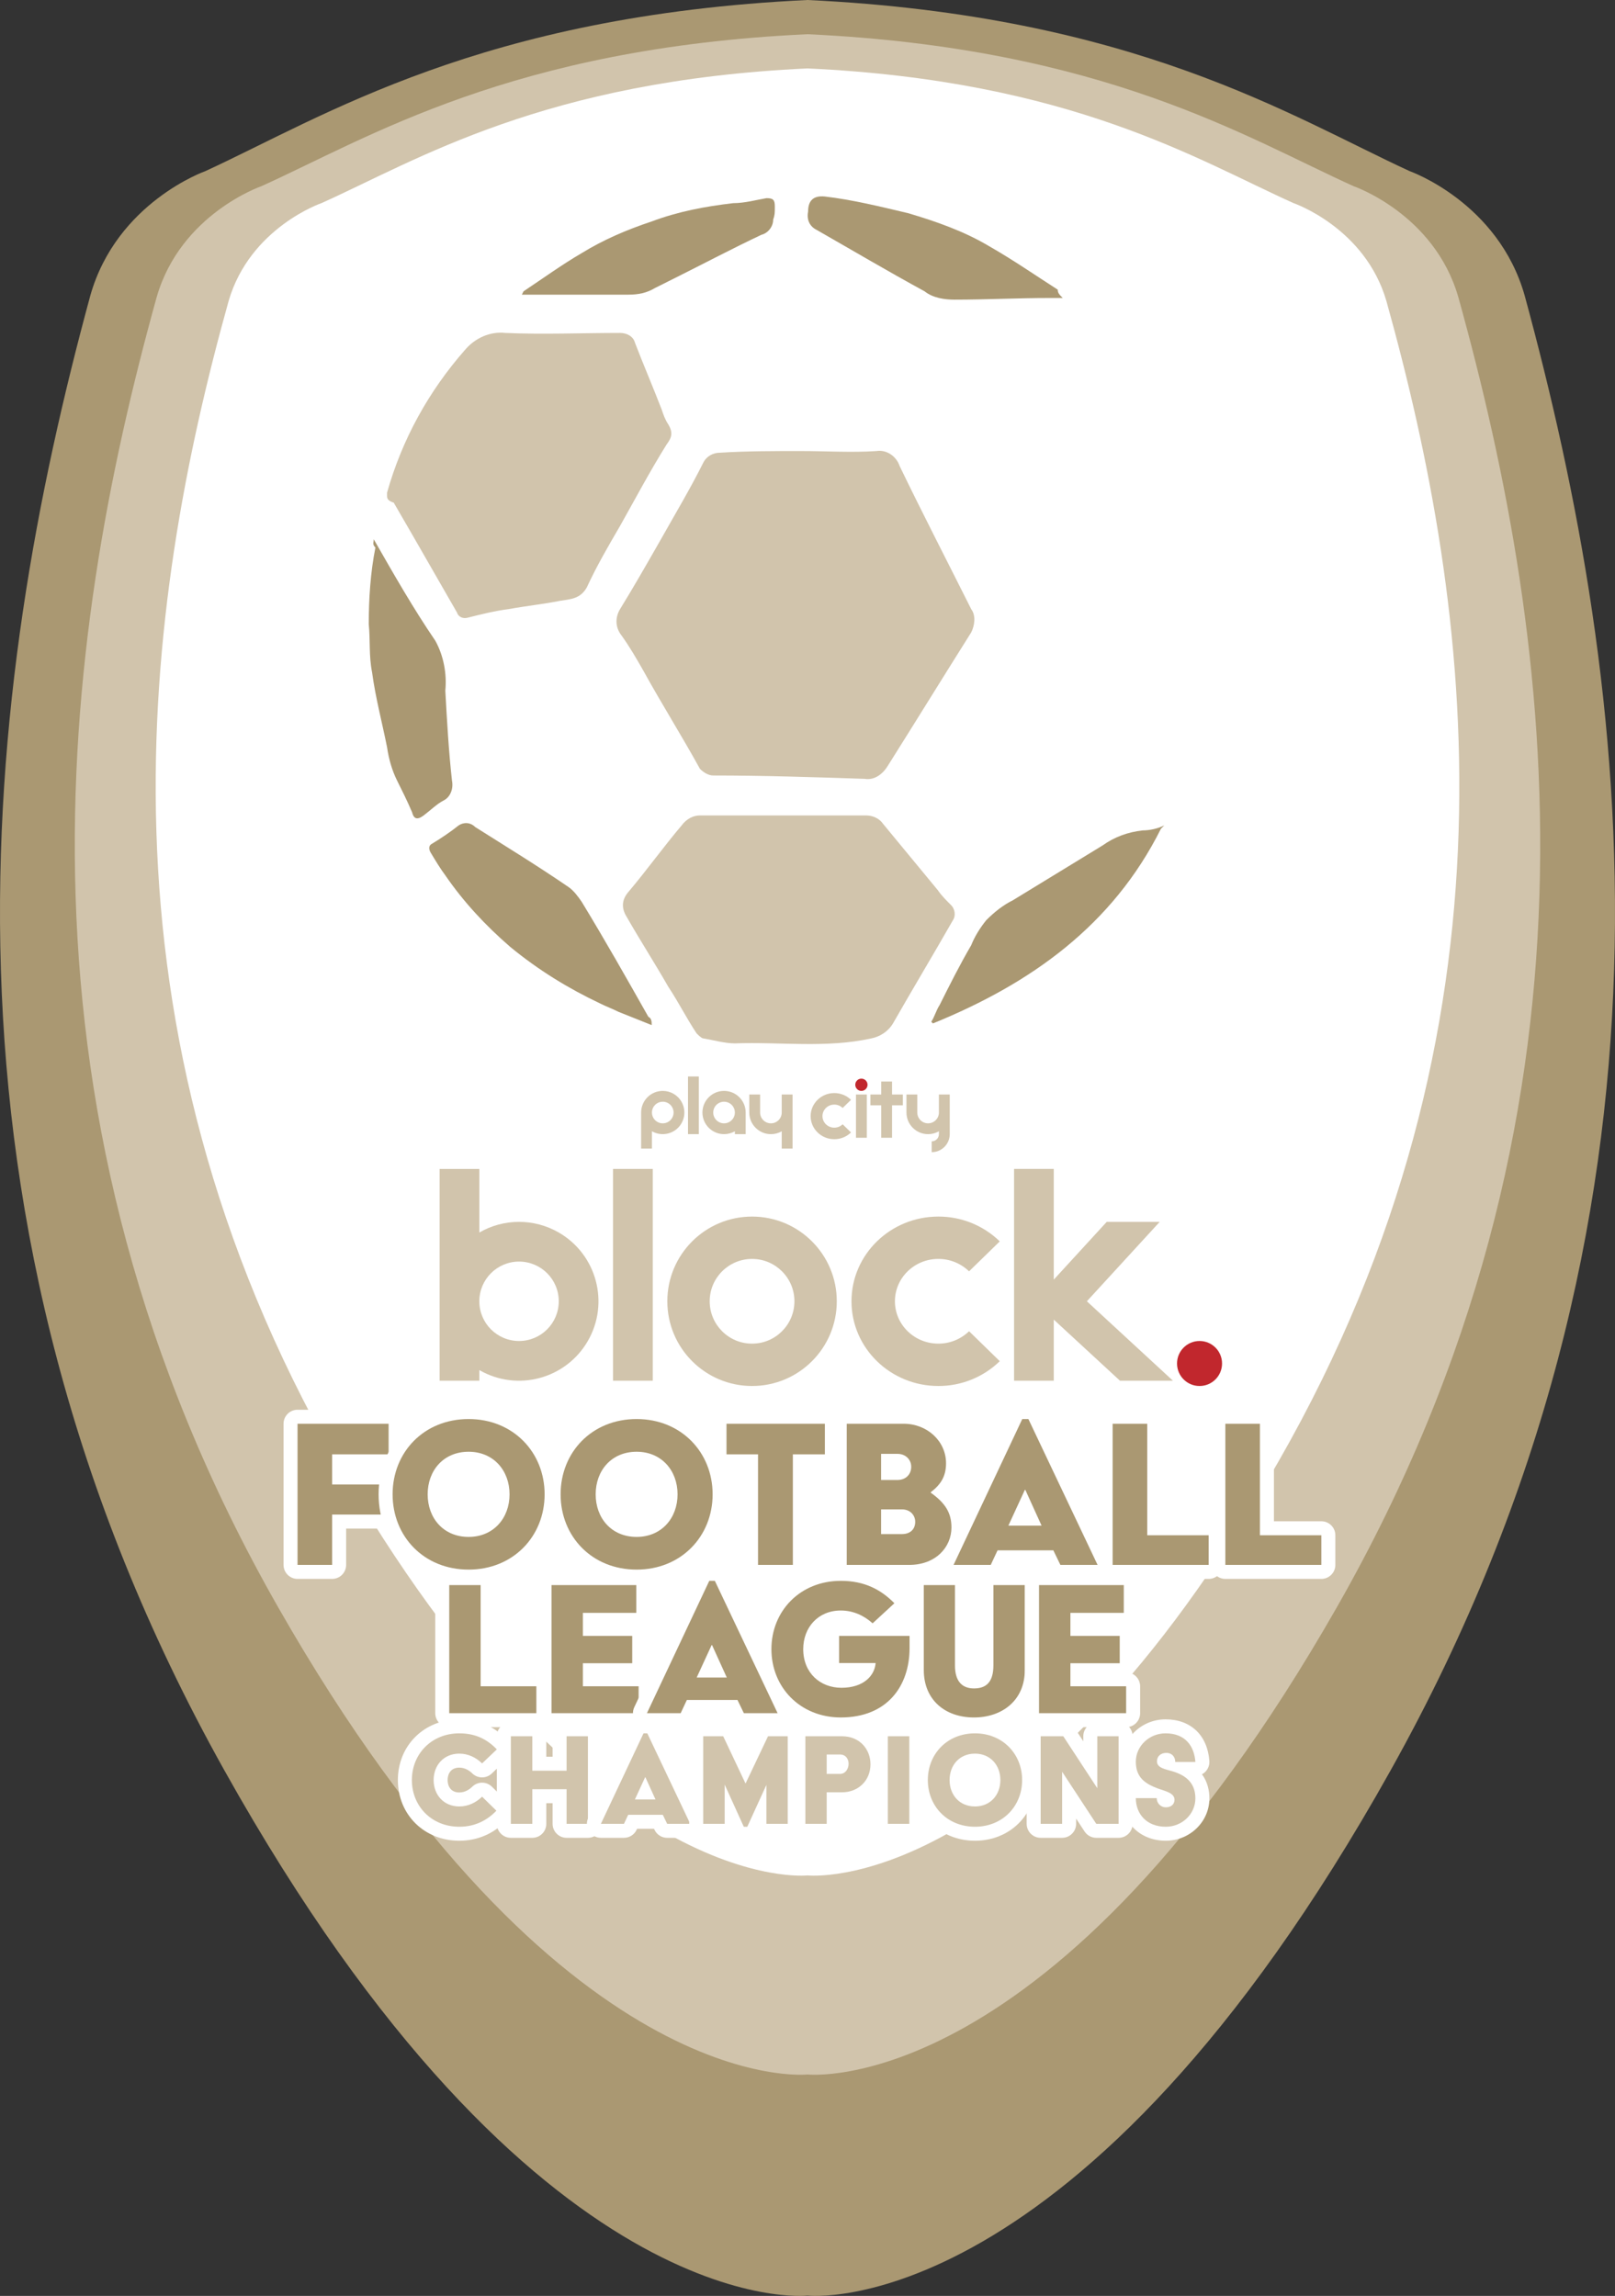 <?xml version="1.0" encoding="UTF-8"?>
<svg xmlns="http://www.w3.org/2000/svg" viewBox="0 0 346.05 492.067">
  <rect x="0" y="0" width="346.05" height="492.067" fill="#333333" stroke="none"/>
  <g id="_이어_1" data-name="레이어 1"/>
  <g id="_이어_2" data-name="레이어 2">
    <g id="_이어_1-2" data-name="레이어 1">
      <path d="M326.692,63.332c-5.668-20-24.668-26.664-24.668-26.664C276.692,25,243.024,3.332,173.024,0,103.024,3.332,69.356,25,44.024,36.668c0,0-19,6.664-24.668,26.664C-3.308,146.668-18.644,260,48.024,379.332s125,112.668,125,112.668c0,0,58.336,6.664,125-112.668,66.668-119.332,51.336-232.664,28.668-316" style="fill: #aa9872;"/>
      <path d="M312.46,63.621c-5.145-17.773-22.383-23.699-22.383-23.699-22.988-10.371-53.539-29.625-117.055-32.59-63.516,2.965-94.066,22.219-117.051,32.59,0,0-17.242,5.926-22.383,23.699C13.023,137.684-.891,238.41,59.601,344.473c60.492,106.059,113.422,100.133,113.422,100.133,0,0,52.93,5.926,113.426-100.133,60.492-106.062,46.578-206.789,26.012-280.852" style="fill: #d1c4ac;"/>
      <path d="M297.067,64.52c-4.574-15.746-19.914-20.992-19.914-20.992-20.449-9.184-47.625-26.238-104.129-28.863-56.504,2.625-83.68,19.68-104.129,28.863,0,0-15.336,5.246-19.91,20.992-18.297,65.594-30.676,154.805,23.137,248.742,53.816,93.934,100.902,88.684,100.902,88.684,0,0,47.09,5.25,100.902-88.684,53.812-93.938,41.438-183.148,23.141-248.742" style="fill: #fff;"/>
      <path d="M171.73,96.673c5.349,0,10.698,.357,16.047,0,2.14-.357,4.279,1.07,4.992,3.209,4.992,10.341,10.341,20.683,15.334,30.667,1.07,1.426,.713,3.566,0,4.992-6.062,9.628-11.768,18.9-17.83,28.528-1.07,1.783-2.853,3.209-4.992,2.853-10.698-.357-21.753-.713-32.45-.713-1.07,0-2.14-.713-2.853-1.426-3.923-7.132-8.202-13.907-12.124-21.039-1.426-2.496-2.853-4.992-4.636-7.489-1.426-1.783-1.426-3.923-.357-5.706,2.853-4.636,5.706-9.628,8.558-14.621,3.209-5.706,6.419-11.055,9.272-16.76,.713-1.426,2.14-2.14,3.566-2.14,5.706-.357,11.411-.357,17.473-.357h0Z" style="fill: #d1c4ac;"/>
      <path d="M167.45,174.768h18.187c1.426,0,2.853,.713,3.566,1.783l11.768,14.264c.713,1.07,1.783,2.14,2.853,3.209,.713,.713,1.07,2.14,.357,3.209-4.279,7.489-8.558,14.621-12.838,22.109-1.07,1.783-2.853,2.853-4.636,3.209-9.628,2.14-19.613,.713-29.241,1.07-2.14,0-4.636-.713-6.775-1.07-.357,0-1.07-.713-1.426-1.07-2.14-3.209-3.923-6.775-6.062-9.985-2.853-4.992-6.062-9.985-8.915-14.977q-1.783-2.853,.357-5.349c3.923-4.636,7.489-9.628,11.411-14.264,1.07-1.426,2.496-2.14,3.923-2.14h17.473Z" style="fill: #d1c4ac;"/>
      <path d="M82.937,106.301v-.713c3.209-11.411,8.915-21.753,16.76-30.667,2.14-2.496,5.349-3.923,8.558-3.566,8.202,.357,16.404,0,24.605,0,1.426,0,2.853,.713,3.209,2.14,1.783,4.636,3.923,9.628,5.706,14.264,.357,1.07,.713,2.14,1.426,3.209,1.07,1.783,.713,2.853-.357,4.279-3.566,5.706-6.775,11.768-9.985,17.473-2.496,4.279-4.992,8.558-7.132,13.194-1.426,2.496-3.566,2.496-5.706,2.853-3.566,.713-7.132,1.07-11.055,1.783-2.853,.357-5.706,1.07-8.558,1.783-1.07,.357-2.14,0-2.496-1.07l-9.628-16.76-3.923-6.775c-1.07-.357-1.426-.713-1.426-1.426Z" style="fill: #d1c4ac;"/>
      <path d="M139.636,219.699l-7.132-2.853c-1.426-.713-2.496-1.07-3.923-1.783-6.775-3.209-13.194-7.132-19.256-12.124-5.349-4.636-9.985-9.628-13.907-15.334-1.07-1.426-2.14-3.209-3.209-4.992-.357-.713-.357-1.426,.357-1.783,1.783-1.07,3.923-2.496,5.706-3.923,1.07-.713,2.496-.713,3.566,.357,6.775,4.279,13.194,8.202,19.97,12.838,1.07,.713,2.14,2.14,2.853,3.209,4.992,8.202,9.628,16.404,14.264,24.605,.713,.357,.713,1.07,.713,1.783h0Z" style="fill: #aa9872;"/>
      <path d="M80.084,115.572c4.279,7.489,8.558,14.977,13.194,21.753,1.783,3.209,2.496,7.132,2.14,10.698,.357,6.419,.713,12.838,1.426,19.256,.357,1.783-.357,3.566-1.783,4.279s-2.853,2.14-4.279,3.209-2.14,.713-2.496-.713c-1.07-2.496-2.14-4.636-3.209-6.775s-1.783-4.636-2.14-7.132c-1.07-5.349-2.496-10.698-3.209-16.047-.713-3.566-.357-6.775-.713-10.341,0-5.349,.357-11.055,1.426-16.404-.713-.713-.357-1.07-.357-1.783Z" style="fill: #aa9872;"/>
      <path d="M248.755,177.621c-10.341,20.683-27.815,33.164-48.854,41.722l-.357-.357c.713-1.07,1.07-2.496,1.783-3.566,2.14-4.279,4.279-8.558,6.775-12.838,.713-1.783,1.783-3.566,3.209-5.349,1.783-1.783,3.566-3.209,5.706-4.279,6.419-3.923,12.838-7.845,19.256-11.768,2.496-1.783,5.349-2.853,8.558-3.209,1.426,0,3.209-.357,4.636-1.07l-.713,.713Z" style="fill: #aa9872;"/>
      <path d="M227.716,63.866h-2.853c-6.775,0-13.551,.357-20.326,.357-2.14,0-4.636-.357-6.419-1.783-7.845-4.279-15.69-8.915-23.179-13.194-1.426-.713-2.14-2.14-1.783-3.923q0-3.566,3.566-3.209c6.062,.713,11.768,2.14,17.83,3.566,6.062,1.783,12.124,3.923,17.473,7.132,4.992,2.853,9.628,6.062,14.621,9.272,0,.713,.357,1.07,1.07,1.783Z" style="fill: #aa9872;"/>
      <path d="M112.178,62.439c4.279-2.853,8.202-5.706,12.481-8.202,4.636-2.853,9.628-4.992,14.977-6.775,5.706-2.14,11.411-3.209,17.473-3.923,2.496,0,4.992-.713,7.132-1.07,1.426,0,1.783,.357,1.783,1.783s0,1.783-.357,2.853c0,1.426-1.07,2.853-2.496,3.209-6.062,2.853-12.124,6.062-18.543,9.272-1.426,.713-2.853,1.426-4.279,2.14-1.783,1.07-3.566,1.426-5.706,1.426h-22.822l.357-.713Z" style="fill: #aa9872;"/>
      <g>
        <g>
          <path d="M63.755,336.894c-.828,0-1.5-.672-1.5-1.5v-30.253c0-.828,.672-1.5,1.5-1.5h19.513c.828,0,1.5,.672,1.5,1.5v6.555c0,.828-.672,1.5-1.5,1.5h-10.602v3.454h9.644c.828,0,1.5,.672,1.5,1.5v6.454c0,.828-.672,1.5-1.5,1.5h-9.644v9.29c0,.828-.672,1.5-1.5,1.5h-7.411Z" style="fill: #aa9872;"/>
          <path d="M83.268,305.141v6.555h-12.101v6.454h11.143v6.454h-11.143v10.79h-7.412v-30.253h19.513m0-3h-19.513c-1.657,0-3,1.343-3,3v30.253c0,1.657,1.343,3,3,3h7.412c1.657,0,3-1.343,3-3v-7.79h8.143c1.657,0,3-1.343,3-3v-6.454c0-1.657-1.343-3-3-3h-8.143v-.454h9.101c1.657,0,3-1.343,3-3v-6.555c0-1.657-1.343-3-3-3h0Z" style="fill: #fff;"/>
        </g>
        <g>
          <path d="M100.41,337.902c-10.14,0-17.786-7.581-17.786-17.635s7.646-17.635,17.786-17.635,17.786,7.581,17.786,17.635-7.646,17.635-17.786,17.635Zm0-25.261c-4.351,0-7.273,3.064-7.273,7.626s2.923,7.627,7.273,7.627c4.282,0,7.273-3.137,7.273-7.627s-2.991-7.626-7.273-7.626Z" style="fill: #aa9872;"/>
          <path d="M100.41,304.132c9.53,0,16.286,7.11,16.286,16.135s-6.756,16.135-16.286,16.135c-9.58,0-16.286-7.11-16.286-16.135s6.706-16.135,16.286-16.135m0,25.261c5.345,0,8.773-4.034,8.773-9.126s-3.429-9.126-8.773-9.126c-5.395,0-8.774,4.034-8.774,9.126s3.378,9.126,8.774,9.126m0-28.261c-10.995,0-19.286,8.226-19.286,19.135s8.291,19.135,19.286,19.135,19.286-8.226,19.286-19.135-8.291-19.135-19.286-19.135h0Zm0,25.261c-4.261,0-5.774-3.3-5.774-6.126s1.512-6.126,5.774-6.126c3.988,0,5.773,3.077,5.773,6.126s-1.785,6.126-5.773,6.126h0Z" style="fill: #fff;"/>
        </g>
        <g>
          <path d="M136.409,337.902c-10.14,0-17.786-7.581-17.786-17.635s7.646-17.635,17.786-17.635,17.786,7.581,17.786,17.635-7.646,17.635-17.786,17.635Zm0-25.261c-4.351,0-7.273,3.064-7.273,7.626s2.923,7.627,7.273,7.627c4.282,0,7.273-3.137,7.273-7.627s-2.991-7.626-7.273-7.626Z" style="fill: #aa9872;"/>
          <path d="M136.409,304.132c9.53,0,16.286,7.11,16.286,16.135s-6.756,16.135-16.286,16.135c-9.58,0-16.286-7.11-16.286-16.135s6.706-16.135,16.286-16.135m0,25.261c5.345,0,8.773-4.034,8.773-9.126s-3.429-9.126-8.773-9.126c-5.395,0-8.774,4.034-8.774,9.126s3.378,9.126,8.774,9.126m0-28.261c-10.995,0-19.286,8.226-19.286,19.135s8.291,19.135,19.286,19.135,19.286-8.226,19.286-19.135-8.291-19.135-19.286-19.135h0Zm0,25.261c-4.261,0-5.774-3.3-5.774-6.126s1.512-6.126,5.774-6.126c3.988,0,5.773,3.077,5.773,6.126s-1.785,6.126-5.773,6.126h0Z" style="fill: #fff;"/>
        </g>
        <g>
          <path d="M162.425,336.894c-.828,0-1.5-.672-1.5-1.5v-22.198h-5.256c-.828,0-1.5-.672-1.5-1.5v-6.555c0-.828,.672-1.5,1.5-1.5h21.076c.828,0,1.5,.672,1.5,1.5v6.555c0,.828-.672,1.5-1.5,1.5h-5.357v22.198c0,.828-.672,1.5-1.5,1.5h-7.463Z" style="fill: #aa9872;"/>
          <path d="M176.745,305.141v6.555h-6.857v23.698h-7.463v-23.698h-6.756v-6.555h21.077m0-3h-21.077c-1.657,0-3,1.343-3,3v6.555c0,1.657,1.343,3,3,3h3.756v20.698c0,1.657,1.343,3,3,3h7.463c1.657,0,3-1.343,3-3v-20.698h3.857c1.657,0,3-1.343,3-3v-6.555c0-1.657-1.343-3-3-3h0Z" style="fill: #fff;"/>
        </g>
        <g>
          <path d="M181.433,336.894c-.828,0-1.5-.672-1.5-1.5v-30.253c0-.828,.672-1.5,1.5-1.5h12.202c5.931,0,10.576,4.38,10.576,9.971,0,2.483-.778,4.449-2.487,6.188,2.539,2.189,3.646,4.529,3.646,7.577,0,4.729-3.633,9.518-10.575,9.518h-13.362Zm11.85-9.605c1.323,0,1.323-.815,1.323-1.122,0-.712-.52-1.172-1.323-1.172h-2.988v2.294h2.988Zm-.958-11.597c.892,0,1.424-.495,1.424-1.324,0-.762-.572-1.273-1.424-1.273h-2.03v2.598h2.03Z" style="fill: #aa9872;"/>
          <path d="M193.635,305.141c5.042,0,9.076,3.731,9.076,8.471,0,2.824-1.16,4.588-3.277,6.202v.101c3.126,2.219,4.437,4.336,4.437,7.462,0,4.185-3.328,8.017-9.076,8.017h-13.362v-30.253h12.202m-4.841,12.051h3.529c1.714,0,2.925-1.16,2.925-2.824,0-1.563-1.21-2.773-2.925-2.773h-3.529v5.597m0,11.597h4.487c1.714,0,2.824-1.008,2.824-2.622,0-1.462-1.109-2.672-2.824-2.672h-4.487v5.294m4.841-26.648h-12.202c-1.657,0-3,1.343-3,3v30.253c0,1.657,1.343,3,3,3h13.362c7.844,0,12.076-5.676,12.076-11.017,0-3.009-.968-5.468-3.079-7.68,1.078-1.456,1.919-3.412,1.919-6.086,0-6.432-5.304-11.471-12.076-11.471h0Z" style="fill: #fff;"/>
        </g>
        <g>
          <path d="M227.214,336.894c-.575,0-1.1-.329-1.351-.847l-1.103-2.279h-10.055l-1.059,2.262c-.246,.527-.776,.864-1.358,.864h-7.967c-.514,0-.991-.263-1.267-.696s-.31-.979-.091-1.442l14.724-31.262c.248-.526,.776-.861,1.357-.861h1.311c.579,0,1.107,.334,1.355,.857l14.824,31.262c.221,.465,.188,1.01-.088,1.444-.274,.435-.753,.698-1.268,.698h-7.967Zm-6.361-11.421l-1.211-2.667-1.229,2.667h2.439Z" style="fill: #aa9872;"/>
          <path d="M220.357,304.132l14.824,31.262h-7.967l-1.513-3.126h-11.95l-1.462,3.126h-7.967l14.723-31.262h1.311m-4.286,22.841h7.109l-3.479-7.664h-.101l-3.529,7.664m4.286-25.841h-1.311c-1.162,0-2.219,.671-2.714,1.722l-14.723,31.262c-.438,.929-.369,2.018,.181,2.885,.55,.867,1.506,1.393,2.533,1.393h7.967c1.165,0,2.224-.674,2.717-1.729l.654-1.397h8.16l.693,1.433c.501,1.036,1.55,1.693,2.701,1.693h7.967c1.029,0,1.985-.527,2.535-1.396,.55-.869,.616-1.96,.175-2.889l-14.824-31.262c-.497-1.047-1.552-1.715-2.711-1.715h0Z" style="fill: #fff;"/>
        </g>
        <g>
          <path d="M238.406,336.894c-.828,0-1.5-.672-1.5-1.5v-30.253c0-.828,.672-1.5,1.5-1.5h7.412c.828,0,1.5,.672,1.5,1.5v22.399h11.66c.828,0,1.5,.672,1.5,1.5v6.354c0,.828-.672,1.5-1.5,1.5h-20.572Z" style="fill: #aa9872;"/>
          <path d="M245.819,305.141v23.9h13.16v6.353h-20.572v-30.253h7.412m0-3h-7.412c-1.657,0-3,1.343-3,3v30.253c0,1.657,1.343,3,3,3h20.572c1.657,0,3-1.343,3-3v-6.353c0-1.657-1.343-3-3-3h-10.16v-20.9c0-1.657-1.343-3-3-3h0Z" style="fill: #fff;"/>
        </g>
        <g>
          <path d="M262.557,336.894c-.828,0-1.5-.672-1.5-1.5v-30.253c0-.828,.672-1.5,1.5-1.5h7.412c.828,0,1.5,.672,1.5,1.5v22.399h11.66c.828,0,1.5,.672,1.5,1.5v6.354c0,.828-.672,1.5-1.5,1.5h-20.572Z" style="fill: #aa9872;"/>
          <path d="M269.969,305.141v23.9h13.16v6.353h-20.572v-30.253h7.412m0-3h-7.412c-1.657,0-3,1.343-3,3v30.253c0,1.657,1.343,3,3,3h20.572c1.657,0,3-1.343,3-3v-6.353c0-1.657-1.343-3-3-3h-10.16v-20.9c0-1.657-1.343-3-3-3h0Z" style="fill: #fff;"/>
        </g>
      </g>
      <g>
        <g>
          <path d="M96.26,368.673c-.828,0-1.5-.672-1.5-1.5v-27.45c0-.828,.672-1.5,1.5-1.5h6.726c.828,0,1.5,.672,1.5,1.5v20.186h10.44c.828,0,1.5,.672,1.5,1.5v5.765c0,.828-.672,1.5-1.5,1.5h-18.666Z" style="fill: #aa9872;"/>
          <path d="M102.986,339.723v21.686h11.941v5.764h-18.666v-27.45h6.725m0-3h-6.725c-1.657,0-3,1.343-3,3v27.45c0,1.657,1.343,3,3,3h18.666c1.657,0,3-1.343,3-3v-5.764c0-1.657-1.343-3-3-3h-8.941v-18.686c0-1.657-1.343-3-3-3h0Z" style="fill: #fff;"/>
        </g>
        <g>
          <path d="M118.173,368.673c-.828,0-1.5-.672-1.5-1.5v-27.45c0-.828,.672-1.5,1.5-1.5h18.163c.828,0,1.5,.672,1.5,1.5v5.947c0,.828-.672,1.5-1.5,1.5h-9.938v1.941h9.068c.828,0,1.5,.672,1.5,1.5v5.855c0,.828-.672,1.5-1.5,1.5h-9.068v1.941h10.44c.828,0,1.5,.672,1.5,1.5v5.765c0,.828-.672,1.5-1.5,1.5h-18.666Z" style="fill: #aa9872;"/>
          <path d="M136.336,339.723v5.948h-11.437v4.941h10.568v5.856h-10.568v4.941h11.941v5.764h-18.666v-27.45h18.163m0-3h-18.163c-1.657,0-3,1.343-3,3v27.45c0,1.657,1.343,3,3,3h18.666c1.657,0,3-1.343,3-3v-5.764c0-1.374-.924-2.533-2.185-2.888,.504-.537,.813-1.259,.813-2.053v-5.856c0-.861-.363-1.638-.944-2.185,1.067-.46,1.813-1.521,1.813-2.756v-5.948c0-1.657-1.343-3-3-3h0Z" style="fill: #fff;"/>
        </g>
        <g>
          <path d="M159.393,368.673c-.575,0-1.1-.329-1.351-.847l-.963-1.99h-8.948l-.923,1.973c-.246,.527-.776,.864-1.358,.864h-7.229c-.514,0-.991-.263-1.267-.696s-.31-.979-.091-1.442l13.359-28.365c.248-.526,.776-.861,1.357-.861h1.189c.579,0,1.107,.334,1.355,.857l13.451,28.365c.221,.465,.188,1.01-.088,1.444-.274,.435-.753,.698-1.268,.698h-7.229Zm-5.988-10.641l-.885-1.947-.896,1.947h1.781Z" style="fill: #aa9872;"/>
          <path d="M153.17,338.808l13.451,28.365h-7.229l-1.372-2.836h-10.843l-1.327,2.836h-7.229l13.359-28.365h1.189m-3.889,20.725h6.451l-3.157-6.954h-.092l-3.202,6.954m3.889-23.725h-1.189c-1.162,0-2.219,.671-2.714,1.722l-13.359,28.365c-.438,.929-.369,2.018,.181,2.885,.55,.867,1.506,1.393,2.533,1.393h7.229c1.164,0,2.224-.674,2.717-1.729l.518-1.108h7.053l.553,1.143c.501,1.036,1.55,1.693,2.701,1.693h7.229c1.029,0,1.986-.527,2.535-1.396,.55-.869,.616-1.96,.175-2.889l-13.451-28.365c-.497-1.047-1.552-1.715-2.711-1.715h0Z" style="fill: #fff;"/>
        </g>
        <g>
          <path d="M180.162,369.588c-9.332,0-16.369-6.938-16.369-16.141s7.037-16.14,16.369-16.14c5.036,0,9.024,1.669,12.552,5.251,.285,.29,.441,.683,.432,1.089-.011,.406-.185,.791-.483,1.067l-4.667,4.301c-.037,.034-.076,.065-.115,.096h7.014c.828,0,1.5,.672,1.5,1.5v2.607c0,9.944-6.371,16.369-16.231,16.369Zm0-22.921c-3.858,0-6.553,2.788-6.553,6.78,0,4.056,2.688,6.781,6.689,6.781,2.898,0,4.547-1.053,5.309-2.307h-5.812c-.828,0-1.5-.672-1.5-1.5v-5.811c0-.828,.672-1.5,1.5-1.5h6.281c-.035-.026-.07-.056-.104-.086-1.71-1.543-3.719-2.358-5.812-2.358Z" style="fill: #aa9872;"/>
          <path d="M180.162,338.808c5.078,0,8.601,1.876,11.483,4.804l-4.666,4.3c-1.876-1.693-4.209-2.745-6.817-2.745-4.895,0-8.052,3.66-8.052,8.281,0,5.078,3.614,8.281,8.189,8.281,4.804,0,7.137-2.654,7.32-5.307h-7.823v-5.81h15.098v2.608c0,8.098-4.758,14.869-14.732,14.869-8.693,0-14.869-6.451-14.869-14.64s6.177-14.64,14.869-14.64m0-3c-10.187,0-17.869,7.584-17.869,17.64s7.682,17.64,17.869,17.64c10.606,0,17.732-7.181,17.732-17.869v-2.608c0-1.657-1.343-3-3-3h-3.162l1.946-1.794c.598-.551,.946-1.321,.966-2.133,.02-.813-.291-1.598-.861-2.178-3.775-3.835-8.231-5.699-13.621-5.699h0Zm-3.025,22.005c-1.284-.903-2.027-2.427-2.027-4.365,0-1.749,.692-3.509,2.183-4.49-.314,.474-.497,1.043-.497,1.654v5.81c0,.502,.123,.975,.341,1.391h0Z" style="fill: #fff;"/>
        </g>
        <g>
          <path d="M208.695,369.588c-7.328,0-12.252-4.685-12.252-11.657v-18.208c0-.828,.672-1.5,1.5-1.5h6.68c.828,0,1.5,.672,1.5,1.5v17.202c0,3.024,1.236,3.441,2.572,3.441,1.403,0,2.663-.264,2.663-3.441v-17.202c0-.828,.672-1.5,1.5-1.5h6.726c.828,0,1.5,.672,1.5,1.5v18.208c0,6.863-5.095,11.657-12.389,11.657Z" style="fill: #aa9872;"/>
          <path d="M219.584,339.723v18.209c0,6.497-4.85,10.157-10.888,10.157-6.268,0-10.752-3.843-10.752-10.157v-18.209h6.68v17.202c0,3.66,1.738,4.941,4.072,4.941,2.562,0,4.163-1.281,4.163-4.941v-17.202h6.725m0-3h-6.725c-1.657,0-3,1.343-3,3v17.202c0,1.941-.293,1.941-1.163,1.941-.645,0-1.072,0-1.072-1.941v-17.202c0-1.657-1.343-3-3-3h-6.68c-1.657,0-3,1.343-3,3v18.209c0,7.747,5.655,13.157,13.752,13.157,8.177,0,13.888-5.41,13.888-13.157v-18.209c0-1.657-1.343-3-3-3h0Z" style="fill: #fff;"/>
        </g>
        <g>
          <path d="M222.634,368.673c-.828,0-1.5-.672-1.5-1.5v-27.45c0-.828,.672-1.5,1.5-1.5h18.162c.828,0,1.5,.672,1.5,1.5v5.947c0,.828-.672,1.5-1.5,1.5h-9.938v1.941h9.068c.828,0,1.5,.672,1.5,1.5v5.855c0,.828-.672,1.5-1.5,1.5h-9.068v1.941h10.441c.828,0,1.5,.672,1.5,1.5v5.765c0,.828-.672,1.5-1.5,1.5h-18.666Z" style="fill: #aa9872;"/>
          <path d="M240.796,339.723v5.948h-11.437v4.941h10.568v5.856h-10.568v4.941h11.941v5.764h-18.666v-27.45h18.163m0-3h-18.163c-1.657,0-3,1.343-3,3v27.45c0,1.657,1.343,3,3,3h18.666c1.657,0,3-1.343,3-3v-5.764c0-1.374-.924-2.533-2.185-2.888,.504-.537,.813-1.259,.813-2.053v-5.856c0-.861-.363-1.638-.944-2.185,1.067-.46,1.813-1.521,1.813-2.756v-5.948c0-1.657-1.343-3-3-3h0Z" style="fill: #fff;"/>
        </g>
      </g>
      <g>
        <path d="M142.012,233.804c-2.56,0-4.635,2.075-4.635,4.635v7.724h2.317v-3.708c2.218,1.277,5.052,.514,6.329-1.705,1.277-2.218,.514-5.052-1.705-6.329-.702-.404-1.497-.617-2.307-.618Zm0,6.952c-1.28,0-2.317-1.038-2.317-2.317s1.038-2.317,2.317-2.317,2.317,1.038,2.317,2.317-1.038,2.317-2.317,2.317Z" style="fill: #d1c4ac;"/>
        <rect x="147.419" y="230.714" width="2.317" height="12.359" style="fill: #d1c4ac;"/>
        <path d="M155.143,233.804c-2.56,.003-4.632,2.08-4.63,4.64s2.08,4.632,4.64,4.63c.81,0,1.605-.214,2.307-.618v.618h2.317v-4.635c0-2.56-2.075-4.635-4.635-4.635Zm0,6.952c-1.28,0-2.317-1.038-2.317-2.317s1.038-2.317,2.317-2.317,2.317,1.038,2.317,2.317-1.038,2.317-2.317,2.317Z" style="fill: #d1c4ac;"/>
        <path d="M167.503,234.576v3.862c0,1.28-1.038,2.317-2.317,2.317s-2.317-1.038-2.317-2.317v-3.862h-2.317v3.862c-.002,2.56,2.072,4.636,4.632,4.638,.815,0,1.615-.214,2.32-.621v3.708h2.317v-11.587h-2.317Z" style="fill: #d1c4ac;"/>
        <rect x="183.415" y="234.576" width="2.317" height="9.269" style="fill: #d1c4ac;"/>
        <path d="M180.557,240.959c-.48,.466-1.123,.726-1.792,.724-1.4,0-2.534-1.107-2.534-2.472s1.134-2.472,2.534-2.472c.669-.002,1.312,.258,1.792,.724l1.791-1.747c-.959-.933-2.244-1.453-3.582-1.448-2.799,0-5.068,2.213-5.068,4.944s2.269,4.944,5.068,4.944c1.338,.005,2.624-.515,3.583-1.448l-1.793-1.747Z" style="fill: #d1c4ac;"/>
        <polygon points="191.139 236.893 193.457 236.893 193.457 234.576 191.139 234.576 191.139 231.795 188.822 231.795 188.822 234.576 186.505 234.576 186.505 236.893 188.822 236.893 188.822 243.845 191.139 243.845 191.139 236.893" style="fill: #d1c4ac;"/>
        <path d="M201.181,234.576v3.862c0,1.28-1.038,2.317-2.317,2.317s-2.317-1.038-2.317-2.317v-3.862h-2.317v3.862c-.002,2.56,2.072,4.636,4.632,4.638,.815,0,1.615-.214,2.32-.621v.618c0,.853-.692,1.545-1.545,1.545v2.317c2.133,0,3.862-1.729,3.862-3.862h0v-8.497h-2.317Z" style="fill: #d1c4ac;"/>
        <circle cx="184.574" cy="232.49" r="1.313" style="fill: #c1272d;"/>
      </g>
      <g>
        <circle cx="257.029" cy="292.227" r="4.823" style="fill: #c1272d;"/>
        <rect x="131.359" y="250.526" width="8.51" height="45.389" style="fill: #d1c4ac;"/>
        <path d="M161.145,260.739c-10.027,0-18.155,8.128-18.155,18.155s8.128,18.155,18.155,18.155,18.155-8.128,18.155-18.155-8.128-18.155-18.155-18.155Zm0,27.233c-5.013,0-9.078-4.064-9.078-9.078s4.064-9.078,9.078-9.078,9.078,4.064,9.078,9.078-4.064,9.078-9.078,9.078Z" style="fill: #d1c4ac;"/>
        <path d="M201.063,269.817c2.457-.009,4.819,.946,6.58,2.659l6.58-6.42c-3.523-3.425-8.247-5.334-13.16-5.318-10.273,0-18.612,8.129-18.612,18.155s8.339,18.155,18.612,18.155c4.913,.016,9.637-1.893,13.16-5.318l-6.58-6.42c-1.761,1.713-4.123,2.668-6.58,2.659-5.14,0-9.306-4.064-9.306-9.078s4.166-9.078,9.306-9.078Z" style="fill: #d1c4ac;"/>
        <polygon points="248.489 261.874 237.141 261.874 225.794 274.252 225.794 250.526 217.284 250.526 217.284 295.915 225.794 295.915 225.794 282.822 239.978 295.915 251.325 295.915 232.886 278.894 248.489 261.874" style="fill: #d1c4ac;"/>
        <path d="M111.218,261.874c-2.988-.003-5.925,.784-8.51,2.282v-13.629h-8.51v45.389h8.51v-2.278c8.142,4.698,18.551,1.906,23.249-6.237,4.698-8.142,1.906-18.551-6.237-23.249-2.585-1.492-5.517-2.277-8.502-2.278Zm0,25.531c-4.7,0-8.51-3.81-8.51-8.51s3.81-8.51,8.51-8.51,8.51,3.81,8.51,8.51-3.81,8.51-8.51,8.51Z" style="fill: #d1c4ac;"/>
      </g>
      <g>
        <g>
          <path d="M98.419,393.011c-6.65,0-11.665-4.947-11.665-11.509s5.015-11.509,11.665-11.509c3.63,0,6.614,1.277,9.123,3.904,.275,.288,.424,.674,.415,1.072-.01,.398-.178,.776-.467,1.051l-3.158,3.003c-.289,.275-.661,.413-1.033,.413-.378,0-.756-.143-1.048-.426-.78-.762-2.079-1.67-3.832-1.67-2.396,0-4.005,1.672-4.005,4.161s1.609,4.162,4.005,4.162c1.753,0,3.052-.908,3.832-1.67,.291-.284,.67-.427,1.048-.427s.758,.143,1.05,.429l3.064,3.003c.586,.574,.602,1.512,.037,2.105-2.433,2.556-5.556,3.906-9.031,3.906Z" style="fill: #d1c4ac;"/>
          <path d="M98.419,371.494c3.566,0,6.037,1.345,8.038,3.44l-3.159,3.003c-1.314-1.282-3.003-2.096-4.879-2.096-3.346,0-5.505,2.502-5.505,5.661s2.158,5.661,5.505,5.661c1.877,0,3.566-.813,4.879-2.096l3.065,3.003c-1.877,1.97-4.473,3.441-7.945,3.441-5.943,0-10.165-4.41-10.165-10.009s4.222-10.009,10.165-10.009m0-3c-7.505,0-13.165,5.593-13.165,13.009s5.66,13.009,13.165,13.009c3.895,0,7.393-1.512,10.117-4.372,1.131-1.188,1.099-3.064-.073-4.212l-3.065-3.003c-.583-.571-1.341-.857-2.099-.857-.757,0-1.513,.284-2.096,.854-.58,.567-1.534,1.242-2.784,1.242-1.847,0-2.505-1.375-2.505-2.661s.658-2.661,2.505-2.661c1.249,0,2.203,.676,2.784,1.242,.582,.568,1.339,.853,2.096,.853,.744,0,1.487-.275,2.067-.826l3.159-3.003c.578-.549,.913-1.305,.932-2.102,.019-.797-.279-1.568-.83-2.145-2.808-2.939-6.147-4.368-10.208-4.368h0Z" style="fill: #fff;"/>
        </g>
        <g>
          <path d="M121.406,392.386c-.828,0-1.5-.672-1.5-1.5v-5.913h-4.351v5.913c0,.828-.672,1.5-1.5,1.5h-4.598c-.828,0-1.5-.672-1.5-1.5v-18.767c0-.828,.672-1.5,1.5-1.5h4.598c.828,0,1.5,.672,1.5,1.5v5.882h4.351v-5.882c0-.828,.672-1.5,1.5-1.5h4.566c.828,0,1.5,.672,1.5,1.5v18.767c0,.828-.672,1.5-1.5,1.5h-4.566Z" style="fill: #d1c4ac;"/>
          <path d="M125.973,372.119v18.767h-4.566v-7.413h-7.35v7.413h-4.598v-18.767h4.598v7.382h7.35v-7.382h4.566m0-3h-4.566c-1.657,0-3,1.343-3,3v4.382h-1.35v-4.382c0-1.657-1.343-3-3-3h-4.598c-1.657,0-3,1.343-3,3v18.767c0,1.657,1.343,3,3,3h4.598c1.657,0,3-1.343,3-3v-4.413h1.35v4.413c0,1.657,1.343,3,3,3h4.566c1.657,0,3-1.343,3-3v-18.767c0-1.657-1.343-3-3-3h0Z" style="fill: #fff;"/>
        </g>
        <g>
          <path d="M142.954,392.386c-.575,0-1.1-.329-1.351-.847l-.528-1.093h-5.518l-.503,1.075c-.246,.527-.776,.864-1.358,.864h-4.941c-.514,0-.991-.263-1.267-.696s-.31-.979-.091-1.442l9.133-19.393c.248-.526,.776-.861,1.357-.861h.812c.579,0,1.107,.334,1.355,.857l9.196,19.393c.221,.465,.188,1.01-.088,1.444-.274,.435-.753,.698-1.268,.698h-4.942Z" style="fill: #d1c4ac;"/>
          <path d="M138.701,371.494l9.196,19.392h-4.942l-.938-1.939h-7.413l-.907,1.939h-4.942l9.133-19.392h.813m-2.658,14.168h4.41l-2.158-4.754h-.063l-2.189,4.754m2.658-17.168h-.813c-1.162,0-2.219,.671-2.714,1.722l-9.133,19.392c-.438,.929-.369,2.018,.181,2.885,.55,.867,1.506,1.393,2.533,1.393h4.942c1.165,0,2.224-.674,2.718-1.729l.098-.21h3.623l.119,.246c.501,1.036,1.55,1.693,2.701,1.693h4.942c1.029,0,1.985-.527,2.535-1.396,.55-.869,.616-1.96,.175-2.889l-9.196-19.392c-.497-1.047-1.552-1.715-2.711-1.715h0Z" style="fill: #fff;"/>
        </g>
        <g>
          <path d="M159.373,393.011c-.589,0-1.123-.345-1.366-.881l-1.231-2.717v1.473c0,.828-.672,1.5-1.5,1.5h-4.598c-.828,0-1.5-.672-1.5-1.5v-18.767c0-.828,.672-1.5,1.5-1.5h4.285c.58,0,1.108,.335,1.356,.859l3.434,7.271,3.457-7.273c.248-.523,.775-.856,1.354-.856h4.223c.828,0,1.5,.672,1.5,1.5v18.767c0,.828-.672,1.5-1.5,1.5h-4.566c-.828,0-1.5-.672-1.5-1.5v-1.453l-1.233,2.701c-.243,.534-.777,.877-1.364,.877h-.75Z" style="fill: #d1c4ac;"/>
          <path d="M168.787,372.119v18.767h-4.566v-8.351l-4.097,8.977h-.751l-4.097-9.039v8.414h-4.598v-18.767h4.285l4.785,10.134,4.817-10.134h4.222m0-3h-4.222c-1.158,0-2.212,.666-2.71,1.712l-2.098,4.415-2.081-4.408c-.496-1.049-1.552-1.719-2.713-1.719h-4.285c-1.657,0-3,1.343-3,3v18.767c0,1.657,1.343,3,3,3h4.598c.64,0,1.234-.201,1.721-.543,.56,.727,1.433,1.168,2.376,1.168h.751c.943,0,1.816-.442,2.376-1.168,.487,.342,1.081,.543,1.721,.543h4.566c1.657,0,3-1.343,3-3v-18.767c0-1.657-1.343-3-3-3h0Z" style="fill: #fff;"/>
        </g>
        <g>
          <path d="M172.569,392.386c-.828,0-1.5-.672-1.5-1.5v-18.767c0-.828,.672-1.5,1.5-1.5h7.852c4.332,0,7.599,3.227,7.599,7.505s-3.267,7.505-7.599,7.505h-1.785v5.257c0,.828-.672,1.5-1.5,1.5h-4.566Zm7.413-13.697c.244,0,.346-.449,.346-.689,0-.471-.217-.471-.346-.471h-1.347v1.16h1.347Z" style="fill: #d1c4ac;"/>
          <path d="M180.421,372.119c3.847,0,6.099,2.846,6.099,6.005,0,3.503-2.627,6.005-6.099,6.005h-3.285v6.756h-4.566v-18.767h7.851m-3.285,8.07h2.846c1.189,0,1.846-1.095,1.846-2.19,0-1.032-.626-1.97-1.846-1.97h-2.846v4.16m3.285-11.07h-7.851c-1.657,0-3,1.343-3,3v18.767c0,1.657,1.343,3,3,3h4.566c1.657,0,3-1.343,3-3v-3.756h.285c5.187,0,9.099-3.871,9.099-9.005s-3.912-9.005-9.099-9.005h0Z" style="fill: #fff;"/>
        </g>
        <g>
          <rect x="188.74" y="370.62" width="7.598" height="21.767" rx="1.5" ry="1.5" style="fill: #d1c4ac;"/>
          <path d="M194.838,372.119v18.767h-4.598v-18.767h4.598m0-3h-4.598c-1.657,0-3,1.343-3,3v18.767c0,1.657,1.343,3,3,3h4.598c1.657,0,3-1.343,3-3v-18.767c0-1.657-1.343-3-3-3h0Z" style="fill: #fff;"/>
        </g>
        <g>
          <path d="M208.912,393.011c-6.614,0-11.603-4.947-11.603-11.509s4.988-11.509,11.603-11.509,11.603,4.947,11.603,11.509-4.988,11.509-11.603,11.509Zm0-15.67c-2.724,0-3.942,2.09-3.942,4.161s1.219,4.162,3.942,4.162,3.942-2.091,3.942-4.162-1.219-4.161-3.942-4.161Z" style="fill: #d1c4ac;"/>
          <path d="M208.912,371.494c5.911,0,10.103,4.41,10.103,10.009s-4.191,10.009-10.103,10.009c-5.943,0-10.103-4.41-10.103-10.009s4.16-10.009,10.103-10.009m0,15.67c3.315,0,5.442-2.502,5.442-5.661s-2.127-5.661-5.442-5.661c-3.347,0-5.442,2.502-5.442,5.661s2.096,5.661,5.442,5.661m0-18.67c-7.47,0-13.103,5.593-13.103,13.009s5.633,13.009,13.103,13.009,13.103-5.593,13.103-13.009-5.633-13.009-13.103-13.009h0Zm0,15.67c-2.266,0-2.442-2.037-2.442-2.661s.176-2.661,2.442-2.661c1.801,0,2.442,1.375,2.442,2.661s-.642,2.661-2.442,2.661h0Z" style="fill: #fff;"/>
        </g>
        <g>
          <path d="M234.902,392.386c-.506,0-.978-.255-1.255-.678l-4.564-6.964v6.142c0,.828-.672,1.5-1.5,1.5h-4.598c-.828,0-1.5-.672-1.5-1.5v-18.767c0-.828,.672-1.5,1.5-1.5h4.848c.506,0,.978,.255,1.255,.679l4.533,6.926v-6.104c0-.828,.672-1.5,1.5-1.5h4.566c.828,0,1.5,.672,1.5,1.5v18.767c0,.828-.672,1.5-1.5,1.5h-4.785Z" style="fill: #d1c4ac;"/>
          <path d="M239.687,372.119v18.767h-4.785l-7.319-11.166v11.166h-4.598v-18.767h4.848l7.288,11.135v-11.135h4.566m0-3h-4.566c-1.657,0-3,1.343-3,3v1.073l-1.777-2.716c-.554-.847-1.498-1.357-2.51-1.357h-4.848c-1.657,0-3,1.343-3,3v18.767c0,1.657,1.343,3,3,3h4.598c1.657,0,3-1.343,3-3v-1.117l1.81,2.761c.554,.846,1.498,1.355,2.509,1.355h4.785c1.657,0,3-1.343,3-3v-18.767c0-1.657-1.343-3-3-3h0Z" style="fill: #fff;"/>
        </g>
        <g>
          <path d="M249.787,393.011c-4.658,0-7.912-3.138-7.912-7.63,0-.828,.672-1.5,1.5-1.5h2.296c-2.096-1.122-3.796-2.911-3.796-6.319,0-4.173,3.535-7.568,7.881-7.568,4.593,0,7.538,2.812,7.877,7.523,.03,.415-.114,.824-.398,1.129-.283,.306-.681,.479-1.098,.479h-2.2c2.459,1.353,3.7,3.47,3.7,6.319,0,4.173-3.521,7.567-7.85,7.567Zm-.439-7.63c0,.26,.197,.471,.439,.471s.359-.057,.382-.076c-.089-.135-.435-.297-.822-.446,0,.017,0,.034,0,.052Zm.064-7.931c.161,.12,.539,.251,.92,.366-.008-.063-.012-.127-.012-.192,0-.41-.166-.439-.439-.439-.403,0-.46,.157-.469,.266Z" style="fill: #d1c4ac;"/>
          <path d="M249.756,371.494c4.16,0,6.13,2.658,6.381,6.13h-4.317c0-1.063-.657-1.939-1.939-1.939-1.001,0-1.97,.594-1.97,1.814,0,1.407,1.72,1.658,3.315,2.127,3.347,1.001,4.911,2.877,4.911,5.817,0,3.315-2.815,6.068-6.349,6.068-4.098,0-6.412-2.753-6.412-6.13h4.473c0,1.094,.876,1.97,1.939,1.97,1.157,0,1.877-.657,1.877-1.626,0-1.407-1.846-1.814-3.378-2.346-3.159-1.126-4.91-2.596-4.91-5.818,0-3.315,2.846-6.068,6.381-6.068m0-3c-5.173,0-9.381,4.068-9.381,9.068,0,2.236,.641,3.903,1.601,5.165-.952,.503-1.601,1.503-1.601,2.655,0,5.291,3.958,9.13,9.412,9.13,5.155,0,9.349-4.068,9.349-9.068,0-1.615-.354-3.502-1.587-5.173,.29-.155,.555-.357,.783-.603,.568-.61,.856-1.428,.796-2.259-.396-5.499-3.988-8.915-9.373-8.915h0Z" style="fill: #fff;"/>
        </g>
      </g>
    </g>
  </g>
</svg>
